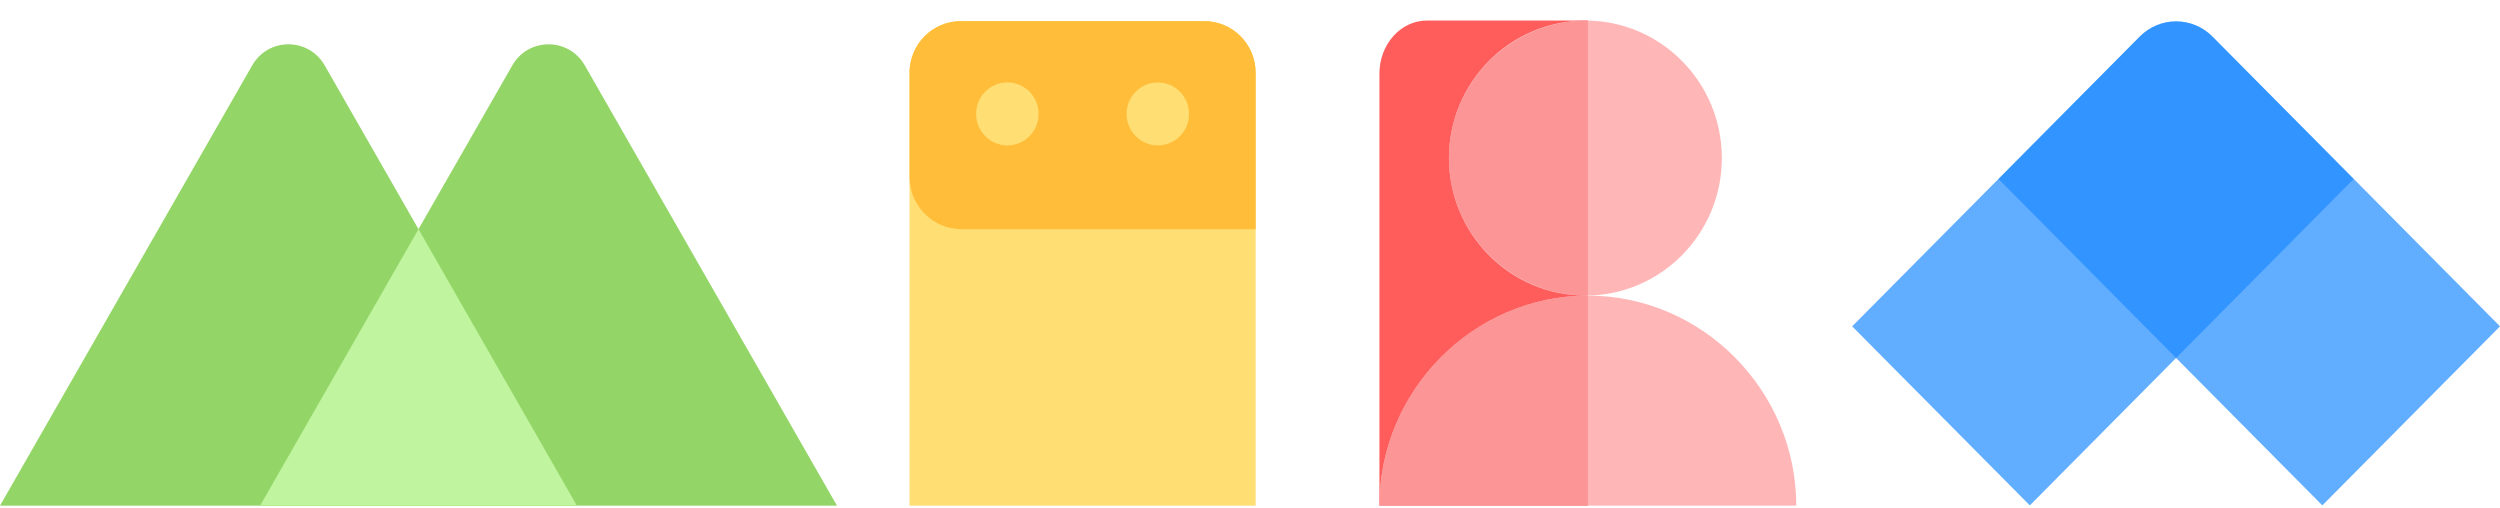 <?xml version="1.0" encoding="utf-8"?>
<svg xmlns="http://www.w3.org/2000/svg" fill="none" height="100%" overflow="visible" preserveAspectRatio="none" style="display: block;" viewBox="0 0 123 25" width="100%">
<g clip-path="url(#clip0_0_298)" id="Frame">
<path d="M123 16.056L114.259 24.865L98.329 8.809L105.282 1.801C106.268 0.807 107.87 0.807 108.857 1.801L123 16.056Z" fill="#1E8BFF" id="Vector" opacity="0.7"/>
<path d="M108.841 1.797L115.792 8.803C115.795 8.806 115.795 8.812 115.792 8.816L99.874 24.859C99.871 24.862 99.865 24.862 99.861 24.859L91.133 16.062C91.13 16.059 91.13 16.053 91.133 16.05L105.275 1.797C106.259 0.805 107.857 0.805 108.841 1.797Z" fill="#1E8BFF" id="Vector_2" opacity="0.7"/>
<path d="M70.204 1.011H78.122V24.878H67.868V3.621C67.868 2.181 68.915 1.011 70.204 1.011Z" fill="#FF5C5C" id="Vector_3"/>
<path d="M78 14.544C81.708 14.544 84.714 11.515 84.714 7.778C84.714 4.041 81.708 1.011 78 1.011C74.292 1.011 71.286 4.041 71.286 7.778C71.286 11.515 74.292 14.544 78 14.544Z" fill="#FFB6B6" id="Vector_4"/>
<path d="M71.286 7.778C71.286 11.515 74.347 14.544 78.122 14.544V1.011C74.347 1.011 71.286 4.041 71.286 7.778Z" fill="#FC9595" id="Vector_5"/>
<path d="M78.122 24.878L67.868 24.878C67.868 19.209 72.497 14.544 78.122 14.544C83.747 14.544 88.375 19.209 88.376 24.878L78.122 24.878Z" fill="#FFB6B6" id="Vector_6"/>
<path d="M67.868 24.878L78.122 24.878V14.544C72.497 14.544 67.868 19.209 67.868 24.878Z" fill="#FC9595" id="Vector_7"/>
<path d="M47.271 1.04H59.256C60.648 1.04 61.778 2.179 61.778 3.582V24.878H44.749V3.582C44.749 2.179 45.879 1.04 47.271 1.04Z" fill="#FFDE73" id="Vector_8"/>
<path d="M59.257 1.04C60.648 1.04 61.778 2.178 61.778 3.581V11.275H47.306C45.895 11.275 44.749 10.12 44.749 8.697V3.581C44.749 2.178 45.878 1.04 47.27 1.04H59.257ZM49.562 4.055C48.713 4.055 48.024 4.749 48.024 5.605C48.025 6.461 48.713 7.154 49.562 7.154C50.411 7.154 51.099 6.461 51.099 5.605C51.099 4.749 50.411 4.055 49.562 4.055ZM56.965 4.055C56.116 4.055 55.428 4.749 55.428 5.605C55.428 6.461 56.116 7.154 56.965 7.154C57.814 7.154 58.502 6.461 58.502 5.605C58.502 4.749 57.814 4.055 56.965 4.055Z" fill="#FFBD39" id="Vector_9"/>
<path d="M12.408 3.217L0 24.878H28.383L15.974 3.217C15.182 1.834 13.201 1.834 12.408 3.217Z" fill="#93D667" id="Vector_10"/>
<path d="M25.206 3.217L12.797 24.878H41.18L28.772 3.217C27.979 1.834 25.998 1.834 25.206 3.217Z" fill="#93D667" id="Vector_11"/>
<path d="M12.797 24.878H28.383L20.59 11.275L12.797 24.878Z" fill="#C0F49F" id="Vector_12"/>
</g>
<defs>
<clipPath id="clip0_0_298">
<rect fill="white" height="25" width="123"/>
</clipPath>
</defs>
</svg>